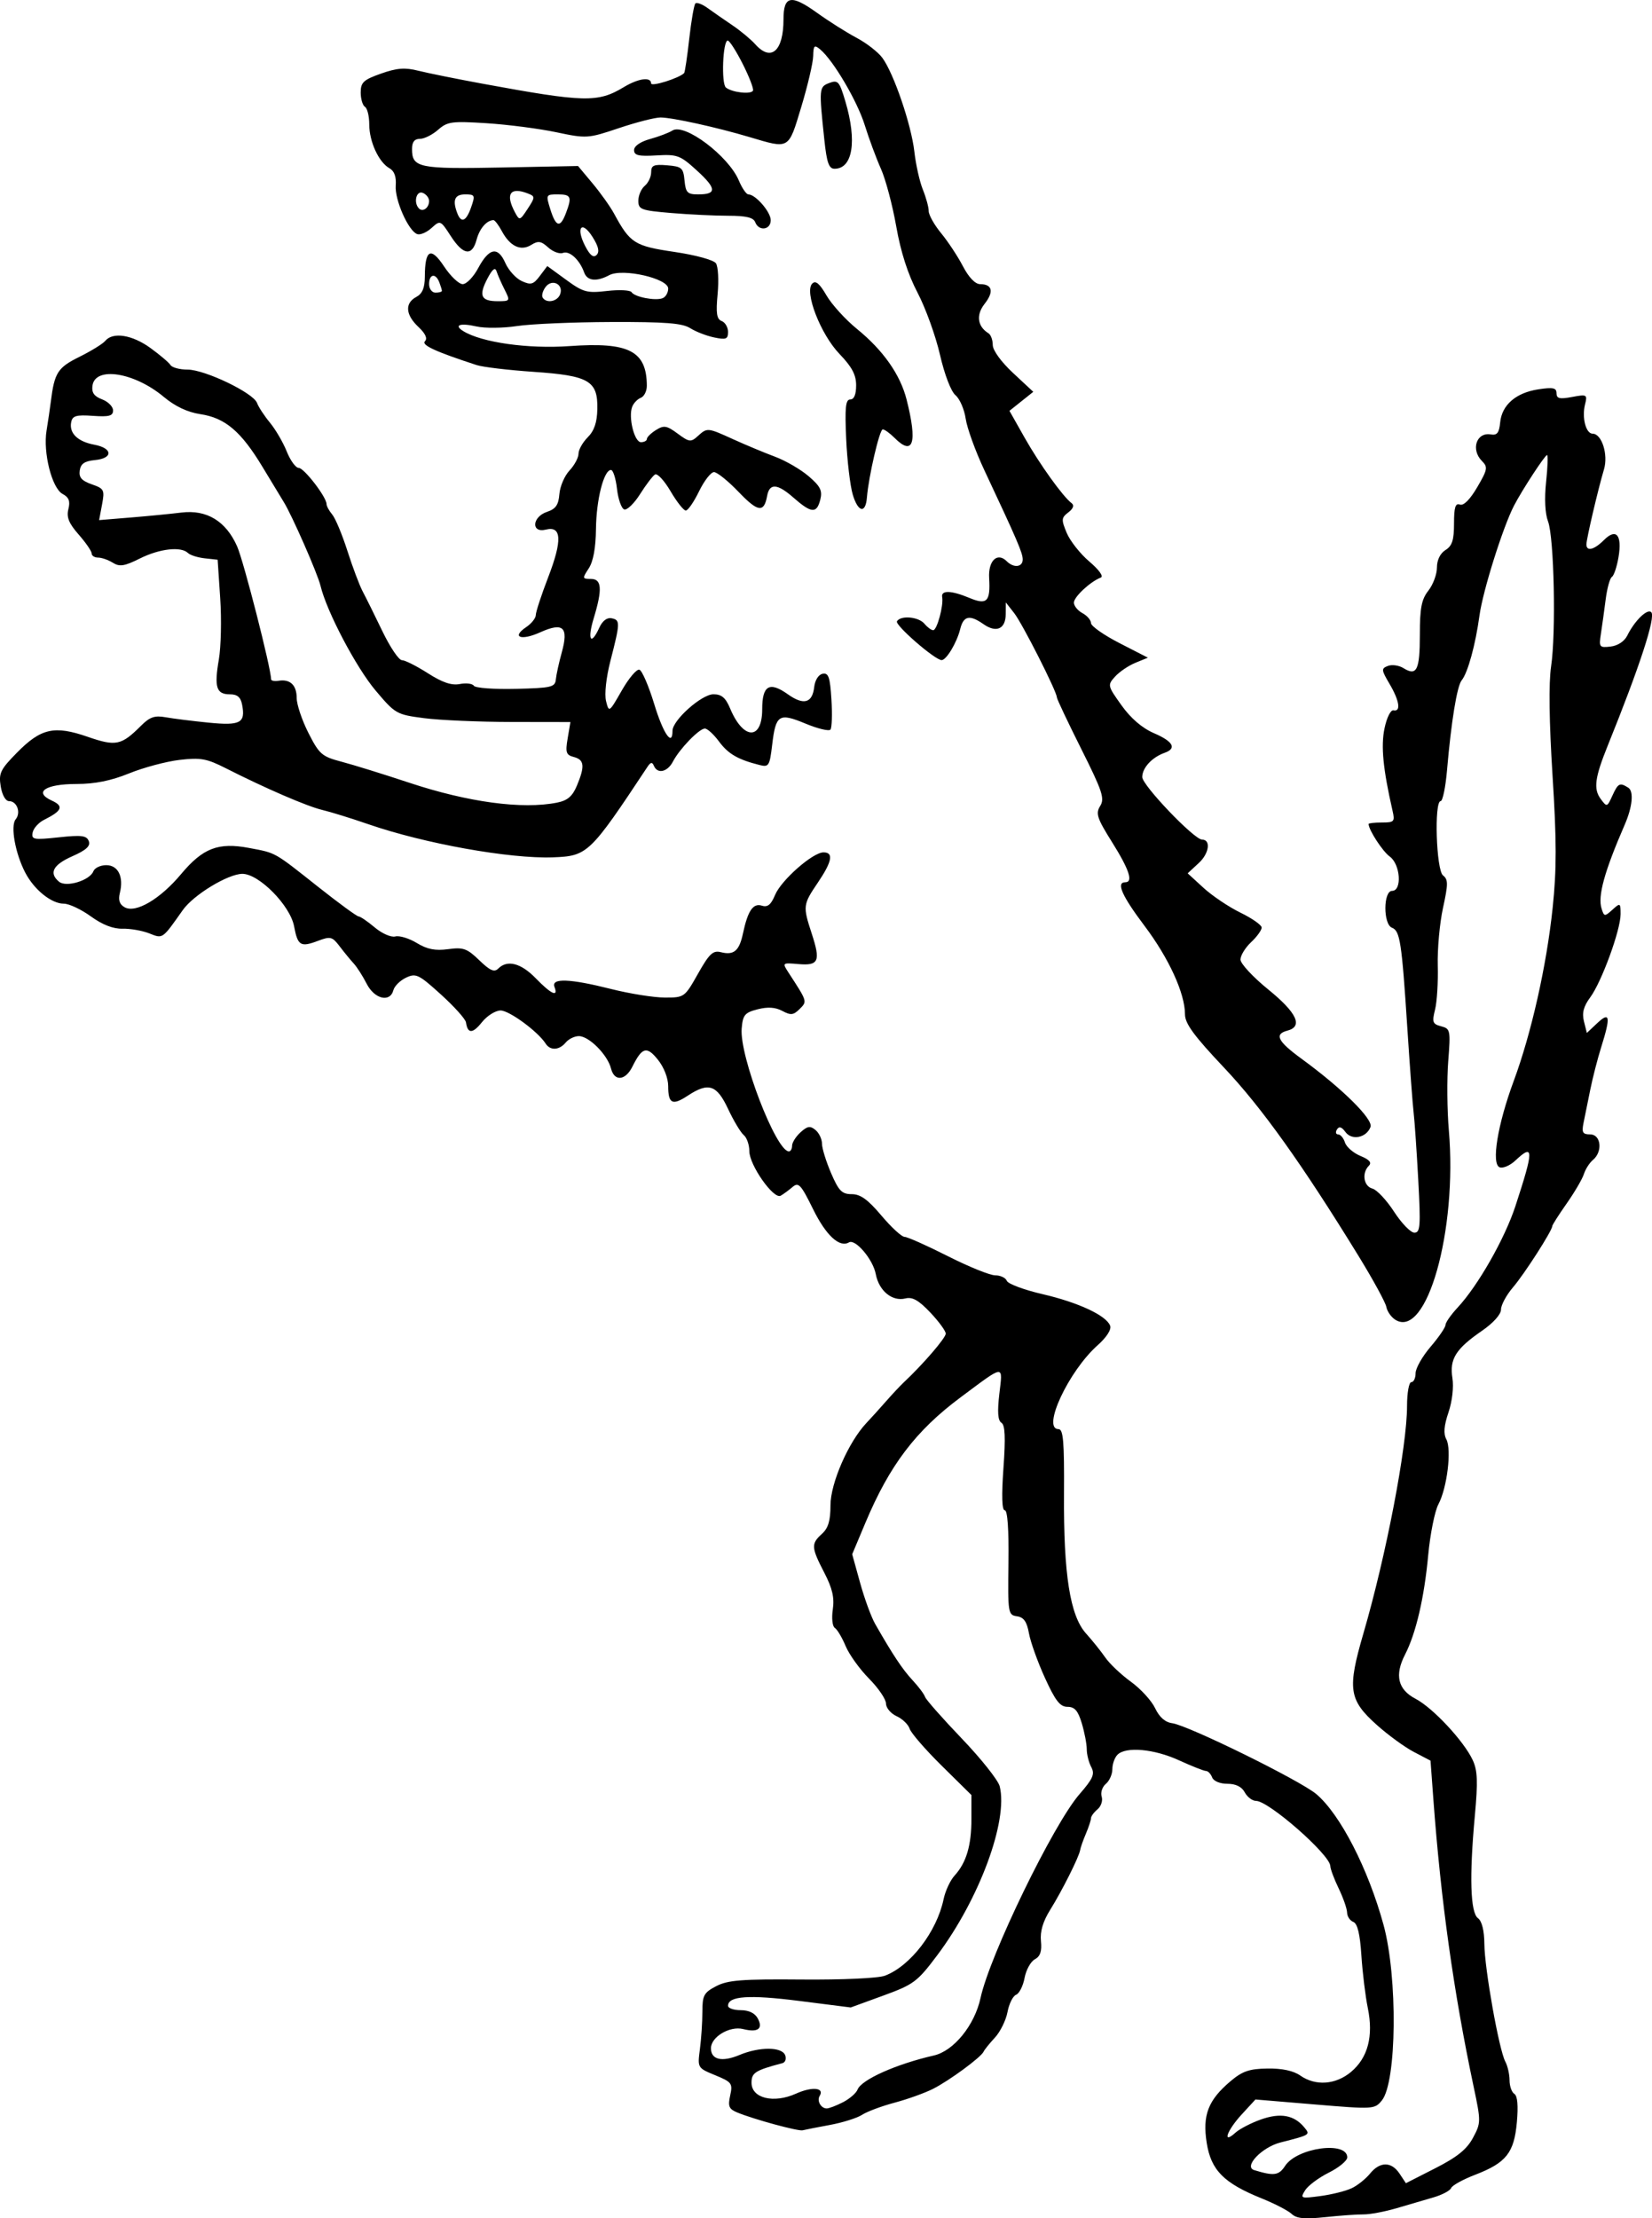 <?xml version="1.0" encoding="UTF-8"?>
<svg version="1.1" viewBox="0 0 280.01 375.82" xmlns="http://www.w3.org/2000/svg">
<g transform="translate(78.715 105.73)">
<path d="m140.23 269.36c-0.597-0.561-2.884-1.745-5.083-2.632-6.438-2.598-8.597-4.778-9.328-9.417-0.74-4.7 0.241-7.236 4.039-10.445 2.01-1.698 3.188-2.102 6.26-2.146 2.477-0.036 4.396 0.374 5.556 1.186 2.591 1.815 6.018 1.567 8.619-0.621 2.849-2.397 3.81-6.062 2.834-10.805-0.41-1.991-0.9-6.001-1.09-8.912-0.238-3.656-0.663-5.415-1.372-5.687-0.565-0.217-1.038-0.929-1.052-1.583-0.014-0.654-0.654-2.492-1.423-4.085-0.769-1.593-1.41-3.302-1.423-3.799-0.052-1.93-10.441-11.039-12.59-11.039-0.625 0-1.486-0.651-1.912-1.448-0.51-0.953-1.516-1.448-2.944-1.448-1.26 0-2.343-0.455-2.585-1.086-0.229-0.597-0.698-1.086-1.042-1.086s-2.405-0.814-4.581-1.81c-4.225-1.933-8.996-2.364-10.419-0.941-0.478 0.478-0.869 1.578-0.869 2.445 0 0.867-0.496 1.988-1.102 2.491-0.606 0.503-0.925 1.474-0.708 2.158 0.217 0.684-0.101 1.655-0.708 2.158-0.606 0.503-1.102 1.179-1.102 1.503 0 0.323-0.389 1.505-0.865 2.626-0.476 1.121-0.913 2.363-0.971 2.762-0.165 1.121-3.072 6.919-5.081 10.134-1.226 1.962-1.732 3.67-1.567 5.297 0.175 1.726-0.116 2.594-1.034 3.085-0.702 0.376-1.486 1.797-1.741 3.158-0.255 1.361-0.903 2.643-1.439 2.849-0.536 0.206-1.19 1.521-1.453 2.922-0.263 1.401-1.224 3.353-2.137 4.338-0.912 0.984-1.774 2.054-1.914 2.376-0.41 0.939-5.819 4.917-8.58 6.31-1.393 0.703-4.325 1.755-6.515 2.338-2.19 0.583-4.663 1.506-5.496 2.051-0.833 0.545-3.283 1.318-5.444 1.718-2.161 0.399-4.248 0.808-4.638 0.908-0.752 0.193-8.249-1.848-11.079-3.015-1.419-0.585-1.608-1.039-1.203-2.883 0.449-2.043 0.28-2.271-2.534-3.429-3.009-1.238-3.014-1.246-2.597-4.417 0.23-1.748 0.418-4.589 0.418-6.315 0-2.806 0.249-3.267 2.353-4.363 1.964-1.023 4.352-1.208 14.47-1.119 6.911 0.06 12.976-0.218 14.115-0.647 4.321-1.629 8.803-7.471 9.95-12.97 0.291-1.393 1.123-3.185 1.85-3.981 1.999-2.19 2.865-5.091 2.865-9.591v-4.068l-5.026-4.956c-2.764-2.726-5.213-5.548-5.443-6.271-0.229-0.723-1.225-1.683-2.213-2.132-0.988-0.45-1.796-1.412-1.796-2.139s-1.295-2.628-2.877-4.226c-1.582-1.598-3.369-4.083-3.97-5.522s-1.425-2.821-1.83-3.072c-0.408-0.252-0.56-1.646-0.341-3.126 0.296-1.997-0.069-3.569-1.446-6.232-2.22-4.292-2.255-4.888-0.394-6.573 1.071-0.97 1.448-2.229 1.448-4.847 0-3.734 3.051-10.716 6.089-13.933 0.831-0.88 2.344-2.552 3.362-3.716 1.018-1.163 2.371-2.604 3.006-3.201 3.272-3.073 7.086-7.505 7.08-8.228-3e-3 -0.451-1.187-2.066-2.63-3.588-1.961-2.069-3.023-2.668-4.204-2.372-2.244 0.563-4.496-1.289-5.03-4.136-0.464-2.475-3.456-6.005-4.543-5.361-1.592 0.941-3.887-1.178-6.063-5.596-2.08-4.225-2.48-4.656-3.508-3.778-0.638 0.545-1.538 1.205-2 1.466-1.189 0.672-5.312-5.186-5.312-7.547 0-1.067-0.428-2.296-0.951-2.73-0.523-0.434-1.719-2.429-2.657-4.432-1.921-4.102-3.314-4.556-6.842-2.231-2.598 1.713-3.301 1.365-3.306-1.635-0.002-1.359-0.725-3.204-1.756-4.481-1.885-2.337-2.659-2.122-4.315 1.199-1.187 2.381-3.058 2.541-3.618 0.31-0.583-2.323-3.729-5.491-5.453-5.491-0.729 0-1.732 0.489-2.227 1.086-1.097 1.322-2.621 1.403-3.402 0.18-1.301-2.037-6.163-5.609-7.634-5.609-0.867 0-2.292 0.896-3.167 1.991-1.577 1.973-2.415 1.98-2.702 0.022-0.082-0.558-1.992-2.684-4.244-4.724-3.771-3.415-4.239-3.641-5.912-2.851-0.999 0.472-1.966 1.428-2.148 2.124-0.56 2.142-3.202 1.508-4.524-1.085-0.659-1.294-1.648-2.841-2.198-3.438-0.55-0.597-1.619-1.9-2.376-2.895-1.269-1.669-1.559-1.741-3.717-0.928-2.919 1.1-3.398 0.805-4.014-2.478-0.663-3.536-5.964-8.906-8.773-8.886-2.445 0.017-8.271 3.559-10.091 6.136-3.524 4.989-3.352 4.869-5.681 3.949-1.189-0.47-3.237-0.826-4.55-0.792-1.571 0.041-3.403-0.674-5.356-2.089-1.633-1.183-3.691-2.151-4.572-2.151-2.105 0-5.027-2.351-6.547-5.266-1.696-3.254-2.535-7.919-1.623-9.021 0.935-1.129 0.23-3.086-1.113-3.086-0.595 0-1.181-1.033-1.42-2.504-0.362-2.23-0.059-2.856 2.771-5.727 4.056-4.114 6.325-4.622 11.95-2.675 4.8 1.661 5.72 1.473 9.047-1.855 1.495-1.495 2.33-1.785 4.178-1.451 1.27 0.23 4.54 0.639 7.265 0.911 5.42 0.539 6.301 0.07 5.708-3.033-0.246-1.288-0.808-1.763-2.085-1.763-2.288 0-2.668-1.207-1.859-5.9 0.367-2.13 0.471-6.803 0.231-10.386l-0.436-6.515-2.171-0.237c-1.194-0.13-2.481-0.537-2.859-0.905-1.182-1.148-4.812-0.734-8.141 0.928-2.628 1.312-3.445 1.441-4.593 0.724-0.768-0.48-1.89-0.873-2.493-0.873s-1.096-0.314-1.096-0.699-0.99-1.826-2.199-3.203c-1.673-1.905-2.091-2.936-1.746-4.309 0.339-1.352 0.093-1.997-0.983-2.573-1.808-0.967-3.334-6.995-2.718-10.73 0.248-1.504 0.574-3.713 0.723-4.907 0.616-4.915 1.159-5.766 4.84-7.587 1.997-0.988 3.974-2.209 4.393-2.714 1.282-1.545 4.559-1.028 7.642 1.206 1.612 1.168 3.146 2.471 3.409 2.895 0.262 0.424 1.564 0.772 2.893 0.772 2.933 0 11.152 3.943 11.774 5.649 0.246 0.675 1.23 2.177 2.188 3.338 0.957 1.16 2.24 3.359 2.851 4.886 0.611 1.527 1.52 2.776 2.02 2.776 0.91 0 4.725 4.953 4.725 6.135 0 0.345 0.435 1.142 0.966 1.771 0.531 0.629 1.689 3.403 2.573 6.166 0.884 2.763 2.051 5.857 2.594 6.877 0.543 1.02 2.046 4.052 3.341 6.74 1.295 2.687 2.776 4.886 3.292 4.886 0.515 0 2.496 0.996 4.401 2.213 2.474 1.581 4.024 2.105 5.426 1.833 1.079-0.209 2.151-0.074 2.382 0.3 0.231 0.374 3.42 0.607 7.086 0.519 6.076-0.146 6.678-0.288 6.806-1.608 0.077-0.796 0.529-2.852 1.004-4.569 1.187-4.289 0.246-5.162-3.662-3.401-3.243 1.462-4.926 0.835-2.369-0.884 0.896-0.602 1.629-1.523 1.629-2.046s0.948-3.412 2.106-6.42c2.4-6.232 2.277-8.726-0.394-8.055-2.536 0.636-2.356-2.158 0.194-3.008 1.474-0.491 1.947-1.171 2.091-3.005 0.103-1.303 0.874-3.102 1.714-3.996 0.84-0.895 1.528-2.175 1.528-2.847 0-0.671 0.703-1.923 1.562-2.782 1.099-1.099 1.582-2.511 1.629-4.769 0.1-4.813-1.386-5.679-10.849-6.324-4.244-0.289-8.573-0.805-9.62-1.147-7.013-2.288-9.396-3.389-8.745-4.04 0.462-0.462 0.075-1.303-1.111-2.417-2.192-2.059-2.336-4.025-0.372-5.076 1.045-0.559 1.451-1.523 1.459-3.464 0.019-4.585 1.015-5.105 3.266-1.703 1.09 1.647 2.509 2.994 3.153 2.993 0.644-0.001 1.822-1.219 2.618-2.706 1.851-3.457 3.344-3.74 4.609-0.874 0.544 1.233 1.796 2.61 2.782 3.059 1.551 0.707 1.963 0.59 3.06-0.864l1.268-1.681 3.189 2.326c2.907 2.12 3.522 2.288 6.946 1.895 2.066-0.237 3.934-0.144 4.151 0.207 0.505 0.817 4.013 1.498 5.256 1.021 0.523-0.201 0.951-0.937 0.951-1.636 0-1.723-7.729-3.48-9.988-2.271-2.166 1.159-3.745 0.987-4.26-0.465-0.757-2.134-2.481-3.724-3.582-3.302-0.575 0.22-1.702-0.194-2.506-0.921-1.213-1.098-1.703-1.171-2.885-0.433-1.768 1.104-3.594 0.243-4.98-2.345-0.549-1.026-1.188-1.861-1.419-1.855-1.155 0.03-2.349 1.414-2.856 3.308-0.765 2.862-2.268 2.652-4.38-0.612-1.743-2.694-1.777-2.708-3.264-1.359-0.826 0.75-1.918 1.212-2.427 1.027-1.498-0.545-3.819-5.798-3.634-8.223 0.114-1.496-0.243-2.472-1.074-2.937-1.806-1.011-3.416-4.509-3.416-7.422 0-1.39-0.326-2.728-0.724-2.974-0.398-0.246-0.724-1.341-0.724-2.433 0-1.716 0.467-2.151 3.438-3.2 2.704-0.955 4.056-1.059 6.334-0.486 1.593 0.4 6.478 1.387 10.858 2.192 17.342 3.19 19.553 3.243 23.972 0.581 2.469-1.487 4.62-1.779 4.62-0.626 0 0.605 4.717-0.867 5.597-1.746 0.133-0.133 0.524-2.749 0.867-5.814 0.344-3.064 0.813-5.759 1.042-5.988 0.229-0.229 1.159 0.12 2.065 0.777 0.906 0.657 2.788 1.963 4.182 2.903 1.393 0.939 3.154 2.402 3.912 3.25 2.676 2.992 4.774 1.136 4.774-4.224 0-4.034 1.275-4.286 5.679-1.122 2.007 1.442 5.027 3.35 6.71 4.24 1.683 0.89 3.65 2.42 4.371 3.4 1.938 2.634 4.908 11.342 5.422 15.896 0.247 2.19 0.895 5.08 1.439 6.422 0.545 1.343 0.99 2.978 0.99 3.635 0 0.657 0.951 2.348 2.112 3.757 1.162 1.41 2.823 3.927 3.692 5.594 0.984 1.888 2.082 3.031 2.912 3.031 2.08 0 2.372 1.288 0.756 3.342-1.475 1.875-1.215 3.823 0.665 4.985 0.396 0.245 0.72 1.136 0.72 1.98 0 0.899 1.423 2.86 3.435 4.734l3.435 3.199-4.04 3.221 2.581 4.566c2.523 4.465 6.482 9.976 7.962 11.085 0.473 0.355 0.268 0.92-0.564 1.557-1.189 0.91-1.213 1.223-0.271 3.479 0.57 1.363 2.298 3.548 3.84 4.855 1.641 1.39 2.444 2.514 1.936 2.708-1.777 0.68-4.56 3.27-4.56 4.244 0 0.554 0.651 1.356 1.448 1.782 0.796 0.426 1.448 1.185 1.448 1.687 0 0.502 2.17 2.025 4.823 3.386l4.823 2.474-2.114 0.863c-1.163 0.474-2.715 1.527-3.45 2.338-1.307 1.444-1.284 1.548 1.092 4.871 1.58 2.21 3.501 3.858 5.504 4.721 3.258 1.403 3.898 2.578 1.81 3.319-2.144 0.76-3.8 2.553-3.8 4.113 0 1.392 8.802 10.593 10.134 10.593 1.523 0 1.216 2.328-0.519 3.937l-1.917 1.778 2.69 2.464c1.48 1.355 4.295 3.245 6.257 4.2 1.962 0.955 3.579 2.086 3.595 2.515 0.015 0.428-0.786 1.544-1.782 2.479-0.995 0.935-1.81 2.262-1.81 2.95 0 0.687 2.117 2.968 4.705 5.067 4.853 3.937 5.943 6.272 3.257 6.974-2.278 0.596-1.672 1.805 2.387 4.766 6.911 5.042 12.19 10.264 11.691 11.564-0.704 1.833-3.168 2.324-4.249 0.846-0.644-0.881-1.077-1.01-1.437-0.428-0.283 0.458-0.192 0.834 0.203 0.834 0.395 0 0.913 0.616 1.153 1.37 0.239 0.753 1.419 1.778 2.623 2.276 1.535 0.636 1.96 1.134 1.424 1.67-1.23 1.23-0.88 3.475 0.603 3.863 0.752 0.197 2.404 1.958 3.671 3.913 1.267 1.956 2.817 3.556 3.445 3.556 1.002 0 1.083-1.076 0.662-8.867-0.263-4.877-0.615-10.007-0.782-11.401-0.167-1.393-0.653-7.908-1.079-14.477-0.941-14.504-1.232-16.394-2.598-16.918-1.502-0.577-1.485-6.245 0.02-6.245 1.721 0 1.413-4.512-0.397-5.812-1.211-0.87-3.584-4.524-3.584-5.519 0-0.138 1.015-0.251 2.256-0.251 2.089 0 2.222-0.148 1.802-1.991-1.611-7.06-1.99-10.929-1.366-13.938 0.382-1.838 1.045-3.175 1.525-3.073 1.299 0.277 1.016-1.627-0.667-4.479-1.407-2.385-1.426-2.606-0.266-3.051 0.688-0.264 1.872-0.092 2.632 0.383 2.243 1.401 2.77 0.325 2.77-5.646 0-4.554 0.281-6.007 1.448-7.491 0.796-1.012 1.448-2.769 1.448-3.905 0-1.28 0.55-2.408 1.448-2.968 1.132-0.707 1.448-1.688 1.448-4.495 0-2.744 0.234-3.501 0.993-3.209 0.626 0.24 1.71-0.843 2.934-2.932 1.755-2.994 1.833-3.42 0.817-4.436-1.937-1.937-0.95-4.935 1.486-4.515 1.069 0.184 1.419-0.262 1.591-2.027 0.289-2.973 2.672-5.039 6.475-5.614 2.501-0.378 3.076-0.254 3.076 0.663 0 0.905 0.521 1.029 2.637 0.632 2.517-0.472 2.617-0.415 2.198 1.256-0.563 2.242 0.143 4.964 1.286 4.964 1.55 0 2.675 3.535 1.924 6.048-0.995 3.332-2.978 11.797-2.978 12.71 0 1.244 1.315 0.919 2.968-0.734 2.08-2.08 3.11-0.875 2.473 2.895-0.275 1.629-0.779 3.133-1.119 3.344-0.34 0.21-0.815 1.922-1.055 3.804-0.24 1.882-0.603 4.503-0.808 5.826-0.353 2.276-0.265 2.392 1.644 2.171 1.214-0.14 2.337-0.88 2.821-1.857 1.256-2.535 3.404-4.625 4.068-3.96 0.79 0.79-1.944 9.168-7.374 22.594-2.194 5.426-2.449 7.349-1.194 9.041 1.045 1.409 1.087 1.398 1.972-0.543 0.974-2.139 1.255-2.28 2.704-1.361 0.959 0.608 0.706 3.242-0.602 6.254-3.454 7.952-4.601 12.108-3.927 14.229 0.434 1.369 0.524 1.378 1.839 0.188 1.329-1.203 1.382-1.173 1.382 0.764 0 2.686-3.209 11.466-5.15 14.092-1.127 1.524-1.416 2.633-1.059 4.057l0.492 1.96 1.773-1.665c2.143-2.014 2.288-1.114 0.658 4.082-0.613 1.954-1.444 5.182-1.846 7.173-0.402 1.991-0.914 4.515-1.139 5.61-0.342 1.672-0.163 1.991 1.122 1.991 1.833 0 2.152 2.925 0.472 4.32-0.582 0.483-1.275 1.563-1.541 2.4-0.266 0.837-1.581 3.085-2.923 4.994-1.342 1.909-2.44 3.633-2.44 3.83 0 0.758-4.709 8.094-6.649 10.358-1.121 1.308-2.037 3.002-2.037 3.765 0 0.828-1.301 2.283-3.225 3.607-4.437 3.053-5.526 4.789-5.014 7.994 0.246 1.536-0.03 3.953-0.666 5.831-0.767 2.267-0.873 3.605-0.361 4.562 0.925 1.73 0.132 8.222-1.343 11-0.62 1.167-1.399 5.054-1.732 8.637-0.668 7.202-2.077 13.244-3.921 16.821-1.804 3.499-1.225 5.932 1.784 7.504 2.931 1.531 8.194 7.174 9.684 10.385 0.82 1.767 0.892 3.646 0.357 9.445-0.947 10.272-0.759 16.396 0.532 17.34 0.67 0.49 1.065 2.085 1.084 4.383 0.035 4.176 2.483 17.918 3.547 19.905 0.396 0.741 0.721 2.163 0.721 3.161 0 0.998 0.367 2.041 0.815 2.318 0.532 0.329 0.679 2.003 0.424 4.816-0.47 5.18-1.808 6.859-7.081 8.888-2.059 0.792-3.884 1.801-4.056 2.242s-1.517 1.154-2.989 1.585c-1.472 0.431-4.305 1.261-6.296 1.844-1.991 0.583-4.489 1.051-5.552 1.039-1.063-0.012-3.995 0.197-6.515 0.465-3.472 0.369-4.845 0.24-5.667-0.533zm10.134-4.346c0.995-0.47 2.403-1.588 3.129-2.484 1.681-2.075 3.635-2.077 5.011-6e-3l1.077 1.623 4.982-2.535c3.709-1.887 5.34-3.202 6.383-5.143 1.366-2.543 1.369-2.758 0.115-8.679-3.384-15.983-5.561-31.526-6.829-48.746l-0.477-6.483-2.83-1.48c-1.557-0.814-4.396-2.884-6.309-4.601-4.717-4.232-4.981-6.067-2.232-15.493 3.856-13.218 7.39-31.637 7.39-38.513 0-2.221 0.326-4.038 0.724-4.038 0.398 0 0.724-0.681 0.724-1.514 0-0.832 1.14-2.845 2.534-4.473 1.393-1.628 2.534-3.293 2.534-3.7 0-0.407 0.924-1.733 2.053-2.946 3.459-3.716 7.986-11.661 9.804-17.205 3.137-9.568 3.135-10.666-0.012-7.71-0.901 0.847-2.099 1.363-2.661 1.147-1.448-0.555-0.364-7.209 2.383-14.63 2.996-8.094 5.567-19.52 6.596-29.316 0.687-6.538 0.683-11.353-0.019-22.439-0.572-9.041-0.661-15.676-0.245-18.458 0.854-5.723 0.513-21.877-0.519-24.591-0.504-1.326-0.628-3.87-0.326-6.689 0.268-2.502 0.341-4.55 0.163-4.55-0.358 0-4.214 5.901-5.6 8.57-1.873 3.606-5.282 14.435-5.848 18.574-0.687 5.024-1.982 9.744-3.026 11.025-0.791 0.972-1.772 6.984-2.481 15.214-0.249 2.886-0.735 5.248-1.081 5.248-1.122 0-0.752 11.687 0.398 12.588 0.886 0.694 0.886 1.447-8.8e-4 5.509-0.565 2.588-0.965 6.985-0.888 9.772 0.077 2.787-0.13 6.144-0.46 7.461-0.531 2.123-0.414 2.443 1.032 2.821 1.561 0.408 1.613 0.66 1.202 5.93-0.236 3.027-0.188 8.29 0.105 11.696 1.463 16.987-3.755 35.439-9.074 32.089-0.697-0.439-1.38-1.414-1.518-2.168-0.138-0.754-2.253-4.627-4.699-8.609-9.57-15.573-16.439-25.191-22.799-31.919-5.13-5.428-6.634-7.481-6.634-9.057 0-3.537-2.735-9.507-6.866-14.989-3.814-5.061-4.838-7.372-3.267-7.372 1.395 0 0.699-2.128-2.215-6.775-2.563-4.088-2.822-4.873-2.028-6.146 0.795-1.272 0.385-2.507-3.214-9.687-2.269-4.526-4.125-8.45-4.125-8.722 0-0.971-5.843-12.5-7.234-14.273l-1.42-1.81-0.016 2.013c-0.02 2.491-1.593 3.19-3.763 1.671-2.355-1.65-3.396-1.429-3.954 0.84-0.562 2.283-2.339 5.248-3.145 5.248-1.121 0-7.964-5.945-7.572-6.579 0.645-1.044 3.675-0.768 4.665 0.426 0.496 0.597 1.161 1.086 1.479 1.086 0.645 0 1.784-4.2 1.521-5.61-0.223-1.197 1.539-1.145 4.608 0.137 2.987 1.248 3.59 0.643 3.353-3.371-0.174-2.942 1.392-4.428 2.986-2.834 1.183 1.183 2.702 1.008 2.702-0.311 0-1.102-0.91-3.219-6.518-15.156-1.496-3.185-2.912-7.094-3.146-8.686-0.234-1.593-1.013-3.384-1.73-3.981-0.759-0.632-1.86-3.507-2.634-6.877-0.732-3.185-2.44-7.907-3.796-10.494-1.638-3.123-2.85-6.892-3.61-11.22-0.629-3.584-1.796-7.977-2.594-9.762-0.798-1.785-2.033-5.117-2.745-7.404-1.272-4.087-5.341-10.994-7.564-12.839-0.979-0.813-1.137-0.66-1.176 1.141-0.025 1.144-0.931 5.011-2.013 8.594-2.21 7.317-1.941 7.161-8.8 5.121-5.613-1.669-13.087-3.312-15.073-3.312-0.925 0-4.097 0.811-7.049 1.802-5.254 1.764-5.477 1.778-10.623 0.694-2.891-0.609-8.188-1.295-11.771-1.524-5.934-0.379-6.67-0.28-8.254 1.115-0.957 0.842-2.341 1.532-3.076 1.532-0.925 0-1.337 0.53-1.337 1.721 0 3.172 1.143 3.41 15.076 3.135l13.062-0.257 2.472 2.958c1.36 1.627 2.999 3.931 3.642 5.12 2.707 5.002 3.462 5.481 10.216 6.478 3.631 0.536 6.662 1.367 7.047 1.932 0.372 0.545 0.5 2.875 0.285 5.179-0.308 3.297-0.162 4.276 0.686 4.601 0.593 0.227 1.077 1.056 1.077 1.841 0 1.229-0.328 1.359-2.353 0.937-1.294-0.27-3.12-0.977-4.058-1.572-1.339-0.849-4.217-1.073-13.391-1.043-6.427 0.021-13.615 0.33-15.972 0.686-2.358 0.356-5.443 0.387-6.856 0.068-2.795-0.63-3.91-0.239-2.247 0.789 3.12 1.928 11.009 3.04 18.014 2.538 10.07-0.721 13.064 0.814 13.1 6.713 0.005 0.908-0.454 1.829-1.02 2.046-0.566 0.217-1.224 0.902-1.462 1.522-0.681 1.774 0.367 6 1.487 6 0.553 0 1.005-0.247 1.005-0.55 0-0.302 0.694-0.983 1.543-1.513 1.346-0.84 1.815-0.762 3.674 0.612 1.956 1.446 2.235 1.482 3.4 0.428 1.621-1.467 1.63-1.466 6.085 0.559 2.066 0.939 5.221 2.254 7.013 2.922 1.792 0.668 4.357 2.157 5.701 3.308 1.993 1.707 2.358 2.437 1.977 3.955-0.606 2.415-1.505 2.347-4.574-0.348-2.712-2.382-4.043-2.461-4.441-0.264-0.521 2.879-1.551 2.74-4.796-0.647-1.789-1.867-3.682-3.395-4.206-3.395-0.525 0-1.666 1.466-2.536 3.257-0.87 1.792-1.881 3.257-2.247 3.257-0.365 0-1.528-1.474-2.584-3.275-1.056-1.801-2.24-3.077-2.632-2.834-0.392 0.242-1.531 1.737-2.532 3.322s-2.209 2.754-2.685 2.597c-0.476-0.156-1.029-1.725-1.228-3.486-0.199-1.761-0.659-3.201-1.021-3.201-1.21 0-2.487 5.011-2.543 9.978-0.036 3.223-0.457 5.525-1.224 6.696-1.115 1.702-1.099 1.784 0.362 1.784 1.857 0 1.979 1.729 0.472 6.696-1.107 3.65-0.473 4.702 0.951 1.577 0.539-1.183 1.307-1.766 2.107-1.601 1.459 0.302 1.446 0.735-0.216 7.211-0.727 2.831-1.034 5.659-0.742 6.824 0.492 1.96 0.53 1.934 2.666-1.805 1.192-2.087 2.537-3.671 2.989-3.52 0.452 0.151 1.583 2.777 2.514 5.837 1.522 5.003 3.096 7.293 3.096 4.502 0-1.782 4.936-6.177 6.938-6.177 1.381 0 2.066 0.584 2.829 2.41 2.236 5.35 5.434 5.423 5.434 0.123 0-4.034 1.229-4.751 4.343-2.534 2.681 1.909 4.158 1.507 4.472-1.218 0.136-1.187 0.731-2.121 1.434-2.255 0.992-0.188 1.25 0.564 1.485 4.337 0.156 2.51 0.082 4.815-0.165 5.121-0.247 0.306-2.152-0.151-4.233-1.016-4.512-1.875-5.038-1.536-5.652 3.642-0.417 3.52-0.571 3.766-2.12 3.377-3.674-0.922-5.329-1.881-6.889-3.991-0.898-1.214-1.978-2.199-2.401-2.188-0.977 0.025-4.29 3.455-5.401 5.59-0.925 1.778-2.625 2.159-3.228 0.724-0.286-0.681-0.558-0.636-1.099 0.181-9.761 14.738-10.144 15.105-16.013 15.322-7.316 0.27-21.778-2.323-31.299-5.613-2.89-0.999-6.395-2.084-7.789-2.413-2.575-0.607-9.657-3.667-16.383-7.078-3.219-1.633-4.264-1.82-7.824-1.402-2.26 0.266-6.1 1.292-8.534 2.281-3.068 1.246-5.804 1.798-8.917 1.798-5.288 0-7.343 1.381-4.191 2.816 2.069 0.943 1.752 1.728-1.315 3.257-0.926 0.462-1.797 1.43-1.936 2.152-0.231 1.199 0.153 1.27 4.412 0.814 3.883-0.416 4.738-0.309 5.102 0.639 0.32 0.833-0.428 1.521-2.79 2.566-3.281 1.451-4.011 2.852-2.248 4.315 1.211 1.005 5.22-0.216 5.817-1.771 0.218-0.569 1.2-1.035 2.181-1.035 2.024 0 2.991 1.981 2.304 4.719-0.3 1.195-0.052 1.932 0.815 2.416 1.877 1.05 6.01-1.376 9.552-5.606 3.71-4.431 6.322-5.435 11.561-4.441 4.625 0.877 4.082 0.57 11.77 6.652 3.439 2.72 6.487 4.946 6.772 4.946s1.515 0.838 2.733 1.863c1.227 1.033 2.781 1.715 3.487 1.53 0.7-0.183 2.339 0.316 3.643 1.109 1.756 1.068 3.131 1.339 5.304 1.044 2.578-0.349 3.219-0.122 5.287 1.877 1.829 1.767 2.547 2.081 3.221 1.407 1.536-1.536 3.852-0.93 6.368 1.666 2.595 2.677 3.85 3.253 3.157 1.448-0.589-1.535 2.574-1.419 9.6 0.351 3.136 0.79 7.218 1.442 9.071 1.448 3.339 0.011 3.389-0.025 5.654-4.037 1.918-3.398 2.54-3.984 3.875-3.649 2.208 0.554 3.118-0.214 3.745-3.16 0.823-3.87 1.723-5.194 3.211-4.721 0.97 0.308 1.546-0.16 2.23-1.81 1.04-2.511 6.396-7.221 8.211-7.221 1.754 0 1.462 1.555-0.966 5.139-2.52 3.719-2.55 3.969-1.027 8.624 1.529 4.676 1.188 5.46-2.247 5.164-2.765-0.238-2.776-0.229-1.681 1.455 3.216 4.948 3.186 4.848 1.873 6.16-1.041 1.041-1.494 1.09-2.934 0.32-1.177-0.63-2.469-0.714-4.184-0.273-2.186 0.563-2.507 0.95-2.702 3.263-0.392 4.643 5.817 20.792 8.003 20.812 0.299 3e-3 0.543-0.433 0.543-0.969 0-0.535 0.645-1.558 1.434-2.271 1.174-1.062 1.634-1.132 2.534-0.385 0.605 0.502 1.099 1.545 1.099 2.318 0 0.773 0.692 3.013 1.537 4.978 1.303 3.029 1.837 3.572 3.506 3.572 1.473 0 2.737 0.911 5.021 3.619 1.679 1.991 3.448 3.619 3.933 3.619 0.484 0 3.777 1.466 7.317 3.257 3.54 1.792 7.161 3.257 8.047 3.257s1.772 0.42 1.969 0.934 2.919 1.528 6.049 2.254c6.08 1.41 10.795 3.608 11.461 5.343 0.248 0.646-0.588 1.952-2.127 3.324-4.924 4.387-9.501 14.203-6.623 14.203 0.812 0 0.988 2.09 0.932 11.039-0.085 13.57 1.025 20.579 3.734 23.584 1.063 1.179 2.533 3.012 3.267 4.072 0.734 1.06 2.688 2.908 4.343 4.105 1.655 1.197 3.5 3.213 4.099 4.48 0.72 1.521 1.703 2.384 2.895 2.542 2.698 0.356 21.717 9.71 24.437 12.018 4.058 3.444 8.788 12.647 11.386 22.153 2.416 8.839 2.248 26.611-0.281 29.735-1.217 1.503-1.424 1.515-11.336 0.687l-10.096-0.844-2.353 2.56c-2.499 2.719-3.323 5.131-1.05 3.074 0.716-0.648 2.68-1.665 4.362-2.258 3.275-1.155 5.588-0.737 7.294 1.319 1.078 1.299 1.109 1.279-4.014 2.588-3.16 0.808-6.301 4.115-4.447 4.683 3.355 1.026 4.166 0.915 5.237-0.719 2.027-3.094 10.532-4.255 10.532-1.438 0 0.562-1.404 1.722-3.121 2.58-1.716 0.857-3.525 2.205-4.019 2.996-0.861 1.379-0.755 1.419 2.578 0.976 1.912-0.254 4.29-0.846 5.285-1.317zm-84.536-286.94c-0.448-1.504-0.951-5.747-1.117-9.43-0.241-5.344-0.102-6.696 0.692-6.696 0.643 0 0.995-0.845 0.995-2.388 0-1.791-0.706-3.123-2.827-5.33-3.206-3.336-5.993-10.534-4.613-11.914 0.574-0.574 1.238-0.023 2.41 2 0.89 1.536 3.219 4.096 5.176 5.688 4.438 3.612 7.327 7.719 8.401 11.943 1.869 7.357 1.142 9.689-2.032 6.515-0.796-0.796-1.699-1.448-2.006-1.448-0.544 0-2.401 7.993-2.682 11.542-0.22 2.779-1.502 2.52-2.397-0.484zm-16.54-46.165c-0.303-0.791-1.546-1.086-4.573-1.086-2.286 0-6.649-0.211-9.694-0.468-5.107-0.432-5.538-0.594-5.538-2.083 0-0.888 0.489-2.02 1.086-2.516 0.597-0.496 1.086-1.532 1.086-2.304 0-1.178 0.434-1.367 2.714-1.178 2.478 0.205 2.734 0.429 2.941 2.577 0.198 2.057 0.489 2.353 2.31 2.353 3.188 0 3.138-0.986-0.204-4.035-2.843-2.594-3.322-2.774-6.857-2.568-3.049 0.178-3.8-6.28e-4 -3.8-0.903 0-0.684 1.065-1.42 2.714-1.876 1.493-0.413 3.193-1.06 3.779-1.436 2.045-1.315 9.509 4.296 11.263 8.465 0.544 1.294 1.27 2.353 1.614 2.353 1.214 0 3.793 2.971 3.793 4.371 0 1.666-2.024 1.922-2.634 0.334zm11.723-13.934c-0.929-8.743-0.907-8.992 0.845-9.65 1.466-0.55 1.708-0.272 2.714 3.116 2.005 6.751 1.254 11.42-1.836 11.42-0.952 0-1.312-1.021-1.723-4.886zm3.165 332.45c1.126-0.582 2.233-1.543 2.46-2.134 0.646-1.684 6.556-4.324 12.945-5.783 3.363-0.768 6.903-5.131 7.901-9.739 1.575-7.27 12.347-29.441 16.777-34.532 2.292-2.633 2.626-3.402 1.991-4.589-0.42-0.784-0.763-2.142-0.763-3.018 0-0.876-0.377-2.852-0.838-4.391-0.642-2.143-1.21-2.798-2.426-2.798-1.258 0-2.052-1.017-3.818-4.886-1.227-2.687-2.448-6.089-2.713-7.56-0.36-1.994-0.879-2.73-2.039-2.895-1.502-0.214-1.552-0.526-1.439-9.089 0.074-5.614-0.154-8.867-0.621-8.867-0.486 0-0.563-2.443-0.226-7.151 0.373-5.209 0.279-7.295-0.346-7.681-0.602-0.372-0.707-1.829-0.352-4.886 0.583-5.024 1.018-5.063-6.575 0.587-7.59 5.647-12.026 11.49-16.119 21.233l-2.246 5.345 1.343 4.848c0.739 2.666 1.885 5.795 2.546 6.953 2.993 5.238 4.635 7.707 6.343 9.541 1.012 1.086 1.962 2.353 2.111 2.816 0.149 0.463 2.953 3.641 6.23 7.062 3.277 3.421 6.17 7.063 6.429 8.092 1.464 5.831-3.455 19.126-10.59 28.63-3.377 4.497-3.978 4.946-9.136 6.828l-5.522 2.014-8.77-1.112c-8.479-1.075-12.028-0.83-12.028 0.829 0 0.408 0.966 0.742 2.146 0.742 1.383 0 2.413 0.499 2.897 1.404 0.938 1.753 0.014 2.422-2.482 1.796-2.272-0.57-5.457 1.329-5.457 3.254 0 1.944 1.859 2.382 4.834 1.139 3.396-1.419 7.192-1.402 7.744 0.035 0.235 0.612 0.025 1.219-0.465 1.349-4.603 1.216-5.236 1.617-5.236 3.319 0 2.634 3.757 3.553 7.545 1.844 2.717-1.225 4.873-1.017 4.006 0.387-0.511 0.826 0.219 2.122 1.195 2.122 0.394 0 1.639-0.477 2.765-1.059zm-48.455-220.18c1.762-0.352 2.593-1.065 3.348-2.872 1.378-3.298 1.263-4.385-0.515-4.85-1.322-0.346-1.459-0.757-1.052-3.161l0.467-2.763-9.987-0.015c-5.493-0.007-12.152-0.296-14.799-0.641-4.692-0.61-4.898-0.727-8.241-4.69-3.308-3.922-8.303-13.418-9.331-17.742-0.482-2.029-4.853-11.985-6.23-14.191-0.373-0.597-1.981-3.251-3.574-5.898-3.645-6.056-6.344-8.353-10.559-8.985-2.18-0.327-4.273-1.314-6.202-2.926-4.986-4.165-11.617-5.217-12.086-1.917-0.17 1.194 0.264 1.816 1.629 2.335 1.023 0.389 1.86 1.231 1.86 1.871 0 0.938-0.661 1.117-3.418 0.923-2.825-0.199-3.463-0.015-3.679 1.061-0.375 1.871 1.081 3.296 3.913 3.827 3.15 0.591 3.221 2.307 0.108 2.607-1.76 0.17-2.408 0.616-2.573 1.771-0.167 1.168 0.327 1.735 2.028 2.328 2.11 0.736 2.218 0.946 1.753 3.426l-0.496 2.642 5.344-0.438c2.939-0.241 6.81-0.618 8.601-0.839 4.298-0.529 7.552 1.445 9.447 5.73 1.115 2.521 5.753 20.663 5.753 22.504 0 0.26 0.57 0.378 1.267 0.264 1.963-0.323 3.076 0.736 3.076 2.926 0 1.099 0.896 3.762 1.991 5.917 1.835 3.611 2.274 3.992 5.61 4.87 1.991 0.524 7.145 2.122 11.454 3.552 10.006 3.32 19.192 4.556 25.091 3.376zm-8.921-86.936c-0.553-1.095-1.16-2.479-1.35-3.076-0.238-0.751-0.724-0.355-1.577 1.288-1.488 2.867-1.058 3.779 1.784 3.779 2.104 0 2.127-0.041 1.142-1.991zm9.42 0.832c0.649-1.692-1.362-2.719-2.458-1.254-0.485 0.648-0.71 1.457-0.5 1.796 0.636 1.03 2.485 0.691 2.958-0.542zm-20.034-0.592c0-0.167-0.198-0.818-0.439-1.448-0.621-1.617-1.732-1.423-1.732 0.303 0 0.804 0.483 1.448 1.086 1.448 0.597 0 1.086-0.136 1.086-0.303zm25.527-9.143c-1.83-2.891-2.872-1.599-1.246 1.545 0.824 1.593 1.405 2.047 1.939 1.514 0.533-0.533 0.325-1.451-0.693-3.059zm-4.518-3.993c1.064-2.799 0.891-3.21-1.358-3.21-2.027 0-2.049 0.045-1.271 2.534 0.942 3.01 1.67 3.198 2.628 0.677zm-16.051-1.039c0.707-2.028 0.64-2.171-1.015-2.171-1.785 0-2.188 0.969-1.333 3.198 0.669 1.744 1.51 1.376 2.348-1.027zm9.685-2.297c-3.054-1.211-3.941 0.025-2.265 3.157 0.775 1.448 0.833 1.433 2.157-0.586 1.277-1.946 1.283-2.105 0.108-2.571zm-16.815 1.246c0-0.531-0.489-1.153-1.086-1.382-1.096-0.421-1.591 1.687-0.623 2.655 0.656 0.656 1.709-0.127 1.709-1.273zm53.155-23.229c-1.099-2.173-2.24-3.95-2.534-3.95-0.837 0-1.125 7.291-0.313 7.955 1.023 0.838 4.293 1.208 4.595 0.52 0.138-0.316-0.648-2.352-1.747-4.524z" stroke-width="1.508"/>
</g>
</svg>
